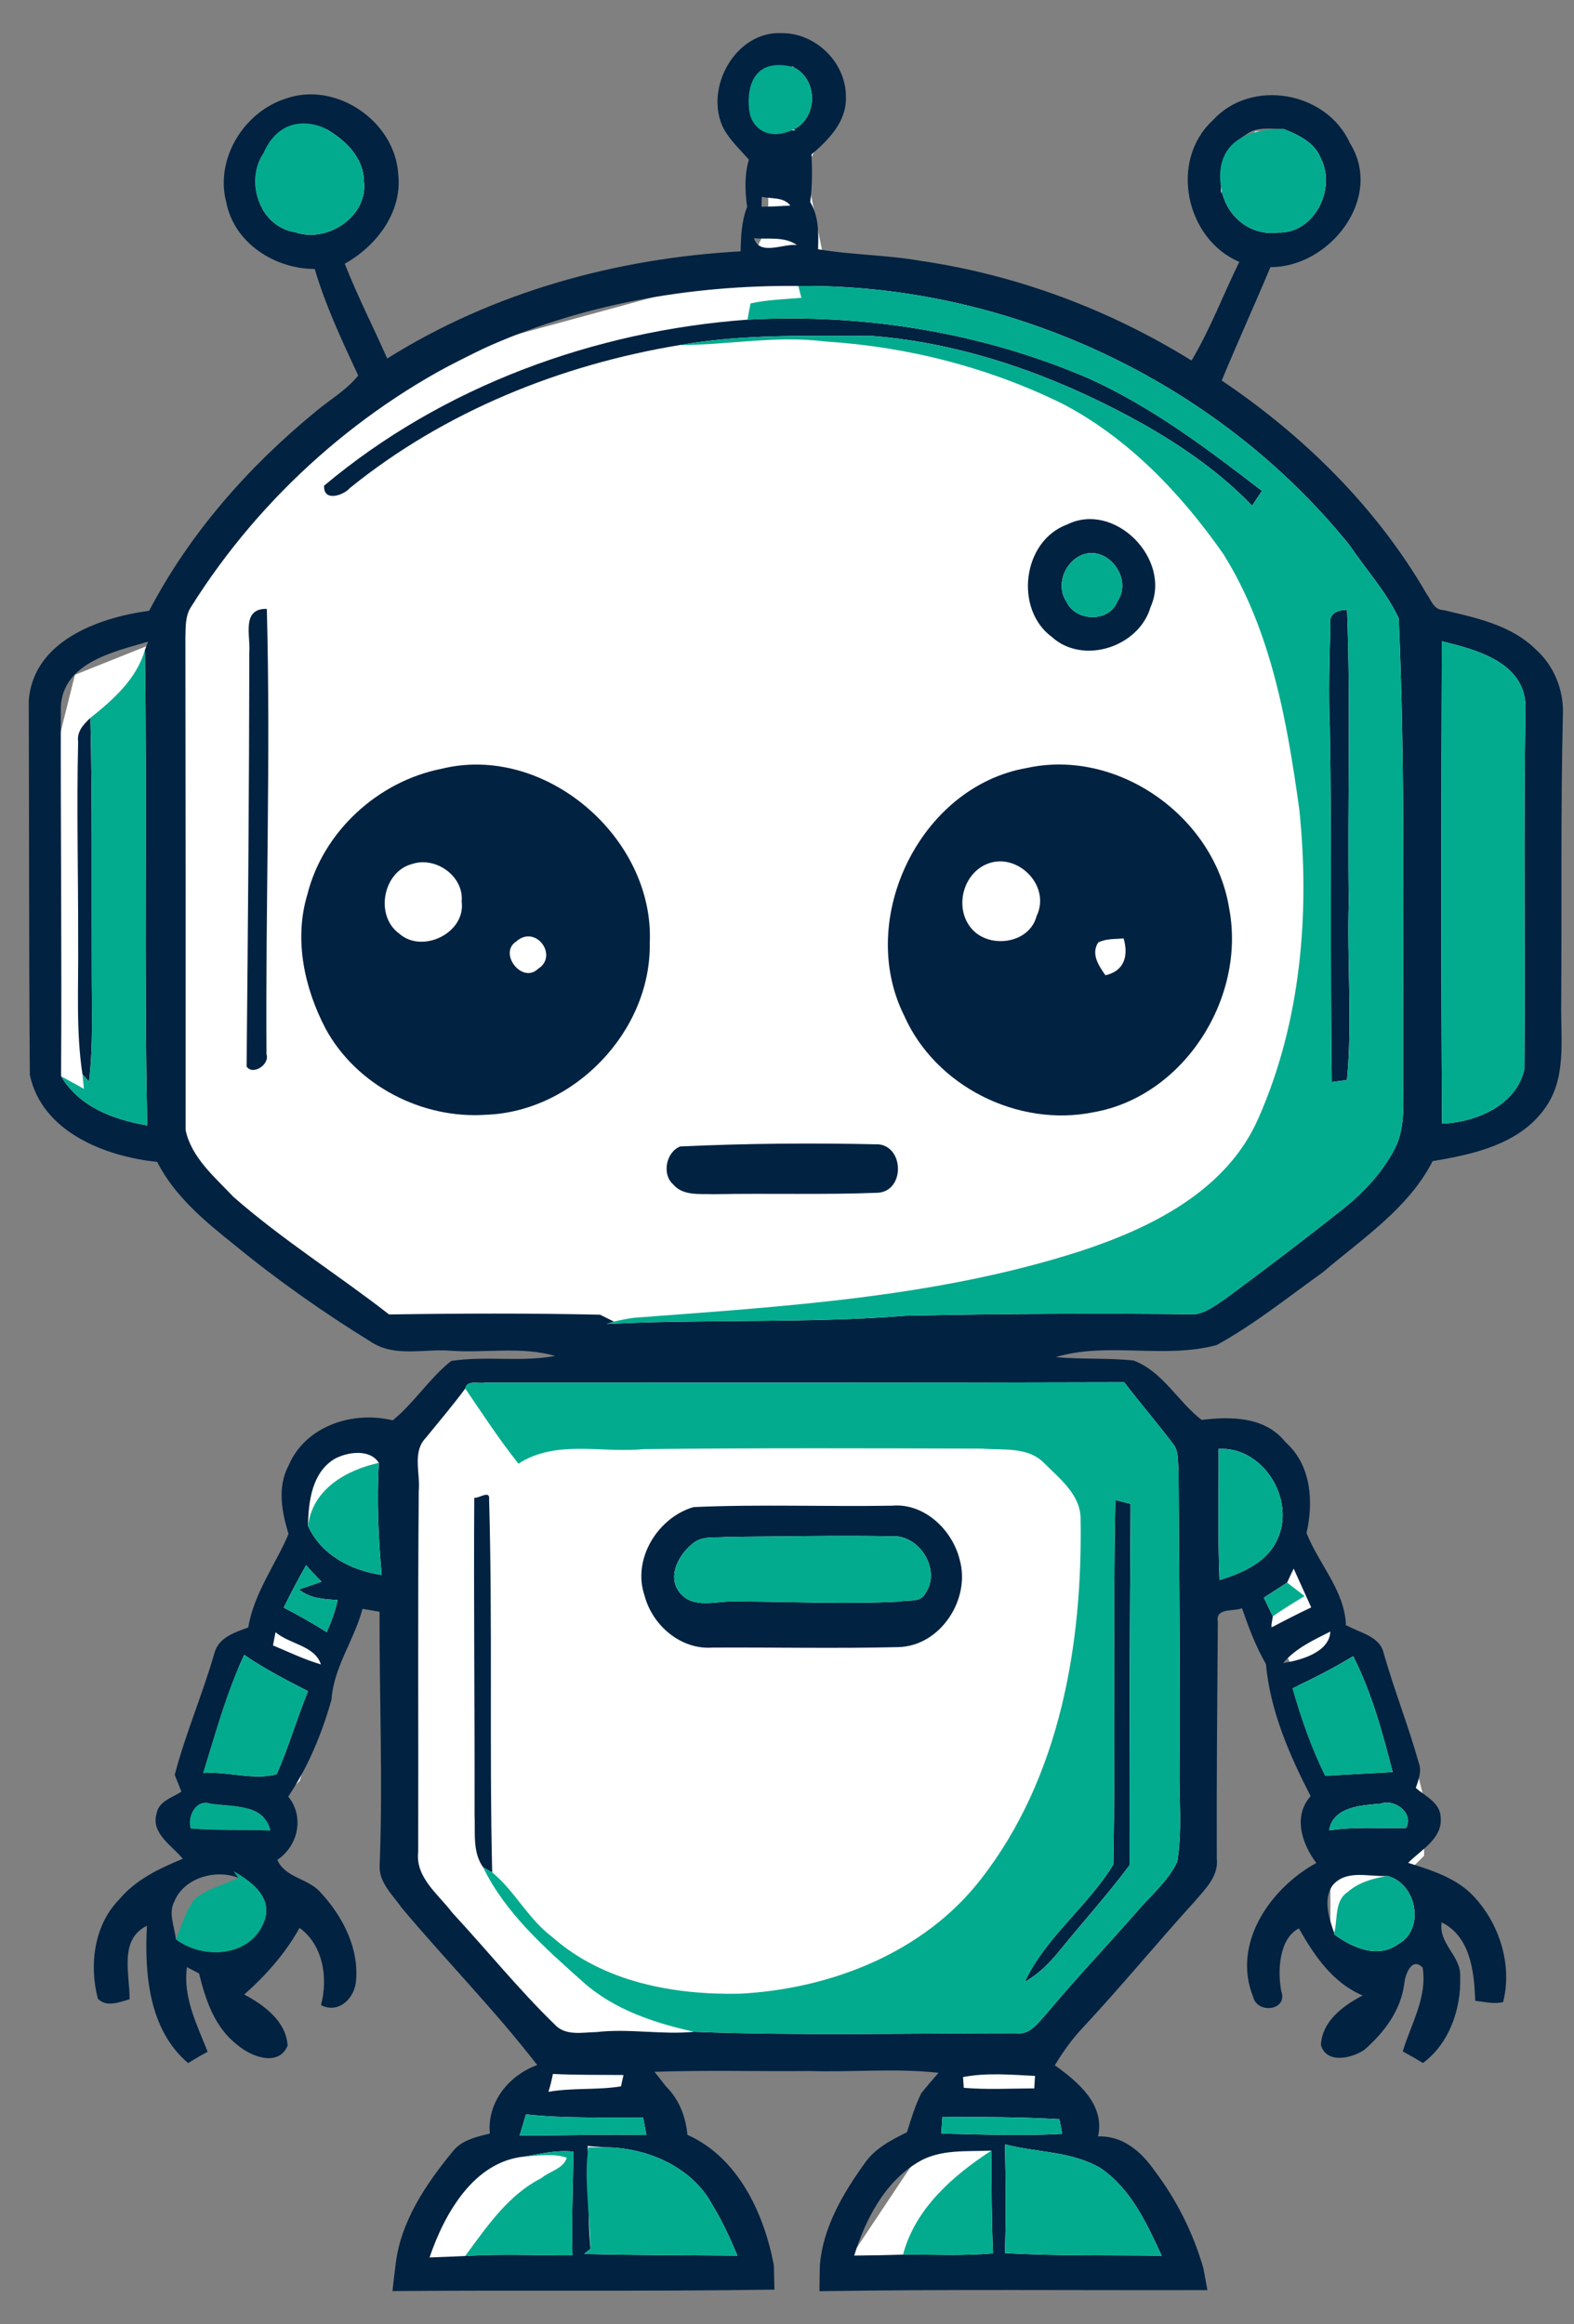 <svg width="42" height="62" viewBox="0 0 42 62" fill="none" xmlns="http://www.w3.org/2000/svg">
<rect x="0" y="0" width="42" height="62" fill="#808080" stroke="none"/>
<g clip-path="url(#clip0_3840_7737)">
<path d="M21.5 4.5L22 7H20L20.5 6V4.5L20 3.5V2L21 1.5L22 2V3.5L21.5 4.5Z" fill="white"/>
<path d="M10.5 5L10 6L8.5 6.5L7 6V4.5L8 3L9.5 3.5L10.5 5Z" fill="white"/>
<path d="M3 30L1.5 29V20L2 18L4.5 17L6 14.5L9.5 11L13.5 9L19 7.5H22.5L26.5 8L31.5 10L36.5 14L38.5 17L41 18V29.5L38 31L35.5 33.5L32 35.5L16 36L10.5 35.5L8.5 34L6 32L4.5 30.5L3 30Z" fill="white"/>
<path d="M12.5 36.5L11 38.5H8.5L8 41L7 43.5L6.5 44L5.5 47.5L7 48.5L8 47.5L9.5 42.5H10.5L11 50.5L15 55L13.5 57L13 57.5L11 60.5L20.5 61L19.5 59L18.5 57.5L17.5 56.5L17 55H26L25 56L24.5 57.5L22.5 60.5H31.5L30.5 58.5L29 57L28.5 56L27.5 55L32 50.5L32.5 43L33.5 42.5L34.5 44.5L35.5 47.5V51.5L36 52L37 52.5L38 52V50.5L37.5 50L38 49.5V48L37.5 46L36 43.5L35 41.5L34.5 39.5L33.5 38.5H32L30.5 36.5H12.5Z" fill="white"/>
<path d="M34 7L35.5 6L36 5L35 3.5H33.5L32.5 4.5V6L34 7Z" fill="white"/>
<path d="M19.312 3.438C18.768 2.369 19.623 0.819 20.864 0.884C21.776 0.88 22.59 1.681 22.572 2.606C22.585 3.251 22.107 3.734 21.653 4.12C21.675 4.542 21.675 4.967 21.62 5.389C21.848 5.772 21.844 6.214 21.829 6.648C22.732 6.803 23.657 6.798 24.561 6.957C27.12 7.33 29.595 8.253 31.795 9.618C32.295 8.778 32.639 7.861 33.069 6.985C31.641 6.384 31.194 4.292 32.354 3.218C33.376 2.082 35.391 2.43 36.02 3.815C36.937 5.285 35.477 7.134 33.9 7.125C33.475 8.139 33.02 9.135 32.6 10.151C34.79 11.624 36.726 13.531 38.06 15.83C38.184 15.998 38.257 16.272 38.514 16.273C39.38 16.479 40.314 16.667 40.976 17.32C41.463 17.751 41.73 18.404 41.704 19.055C41.642 21.644 41.678 24.234 41.658 26.823C41.647 27.741 41.801 28.763 41.23 29.555C40.553 30.522 39.316 30.792 38.228 30.973C37.575 32.243 36.352 33.037 35.299 33.937C34.367 34.601 33.468 35.33 32.464 35.879C31.067 36.258 29.55 35.785 28.168 36.201C28.857 36.264 29.554 36.219 30.245 36.291C31.025 36.58 31.433 37.395 32.065 37.876C32.85 37.778 33.766 37.788 34.304 38.472C34.988 39.076 35.055 40.053 34.863 40.892C35.183 41.713 35.878 42.422 35.915 43.346C36.268 43.557 36.816 43.631 36.922 44.099C37.202 45.079 37.577 46.026 37.853 47.006C37.945 47.237 37.856 47.47 37.779 47.692C38.035 47.918 38.439 48.09 38.443 48.487C38.492 49.046 37.913 49.347 37.575 49.691C38.2 49.889 38.866 50.092 39.327 50.588C40.015 51.322 40.36 52.422 40.108 53.406C39.86 53.464 39.61 53.397 39.364 53.371C39.338 52.605 39.241 51.659 38.468 51.278C38.38 51.855 38.992 52.173 38.963 52.726C38.992 53.58 38.676 54.508 37.97 55.03C37.792 54.922 37.612 54.819 37.43 54.721C37.65 53.992 38.09 53.275 37.961 52.485C37.672 52.186 37.496 52.678 37.474 52.89C37.391 53.613 36.939 54.214 36.408 54.677C36.073 54.906 35.4 55.063 35.248 54.554C35.272 53.915 35.845 53.497 36.36 53.229C35.56 52.89 35.073 52.169 34.659 51.44C34.135 51.705 34.086 52.552 34.187 53.107C34.38 53.634 33.543 53.732 33.437 53.262C32.865 51.836 33.904 50.361 35.124 49.695C34.74 49.184 34.494 48.448 34.972 47.912C34.404 46.808 33.893 45.636 33.779 44.386C33.507 43.916 33.317 43.409 33.141 42.899C32.916 42.995 32.431 42.875 32.496 43.258C32.481 45.362 32.461 47.466 32.468 49.573C32.523 50.031 32.181 50.368 31.911 50.684C30.883 51.814 29.913 52.996 28.87 54.113C28.593 54.408 28.359 54.743 28.146 55.091C28.758 55.529 29.49 56.132 29.3 56.988C29.953 56.964 30.449 57.388 30.801 57.894C31.394 58.673 31.841 59.566 32.111 60.507C32.139 60.653 32.192 60.942 32.218 61.088C28.769 61.097 25.317 61.062 21.866 61.117C21.868 60.885 21.871 60.653 21.877 60.422C21.96 59.413 22.493 58.512 23.07 57.708C23.344 57.308 23.78 57.084 24.201 56.877C24.311 56.524 24.418 56.167 24.583 55.836C24.732 55.651 24.888 55.47 25.043 55.291C23.899 55.165 22.748 55.279 21.601 55.244C20.222 55.257 18.844 55.217 17.465 55.265C17.566 55.392 17.667 55.522 17.77 55.653C18.121 56.002 18.298 56.459 18.343 56.947C19.693 57.547 20.39 59.043 20.649 60.426C20.653 60.589 20.662 60.912 20.665 61.075C17.268 61.127 13.871 61.084 10.473 61.114C10.497 60.879 10.525 60.644 10.556 60.409C10.688 59.255 11.365 58.264 12.08 57.389C12.321 57.083 12.714 57.001 13.071 56.912C12.992 56.077 13.582 55.355 14.336 55.085C13.205 53.624 11.909 52.306 10.722 50.895C10.482 50.549 10.107 50.216 10.13 49.761C10.22 47.505 10.12 45.249 10.128 42.993C10.014 42.973 9.786 42.936 9.672 42.915C9.457 43.748 8.905 44.461 8.846 45.336C8.591 46.244 8.219 47.139 7.692 47.923C8.128 48.461 7.958 49.238 7.4 49.611C7.609 50.094 8.232 50.103 8.556 50.483C9.153 51.126 9.604 52.003 9.493 52.907C9.414 53.352 9.019 53.711 8.565 53.487C8.758 52.761 8.624 51.884 7.993 51.426C7.615 52.106 7.098 52.689 6.517 53.203C7.048 53.486 7.635 53.915 7.675 54.568C7.427 55.152 6.679 54.852 6.328 54.542C5.727 54.079 5.484 53.347 5.311 52.641C5.232 52.598 5.07 52.517 4.989 52.474C4.875 53.273 5.258 54.011 5.541 54.73C5.364 54.825 5.19 54.926 5.021 55.033C3.973 54.146 3.851 52.654 3.921 51.37C3.166 51.733 3.465 52.67 3.458 53.33C3.186 53.404 2.848 53.554 2.612 53.317C2.375 52.419 2.509 51.344 3.184 50.664C3.625 50.135 4.258 49.839 4.877 49.582C4.598 49.236 4.028 48.909 4.175 48.389C4.228 48.045 4.592 47.956 4.84 47.792C4.782 47.64 4.721 47.49 4.662 47.343C4.951 46.24 5.407 45.192 5.721 44.097C5.831 43.677 6.267 43.544 6.624 43.411C6.776 42.499 7.348 41.743 7.699 40.92C7.519 40.328 7.394 39.67 7.699 39.095C8.15 38.032 9.418 37.628 10.479 37.887C11.056 37.418 11.459 36.763 12.04 36.303C12.959 36.162 13.896 36.34 14.814 36.169C13.913 35.91 12.957 36.095 12.032 36.031C11.33 35.971 10.545 36.212 9.914 35.803C8.637 35.016 7.403 34.15 6.243 33.196C5.458 32.571 4.659 31.905 4.193 30.993C2.811 30.851 1.121 30.198 0.796 28.673C0.77 25.348 0.779 22.019 0.767 18.692C0.884 17.098 2.633 16.473 3.98 16.292C5.059 14.228 6.627 12.451 8.418 10.983C8.799 10.661 9.243 10.411 9.558 10.016C9.126 9.089 8.688 8.157 8.398 7.175C7.339 7.175 6.254 6.491 6.039 5.404C5.728 4.231 6.517 2.972 7.644 2.624C8.975 2.166 10.541 3.238 10.626 4.645C10.74 5.661 10.043 6.565 9.199 7.035C9.538 7.895 9.959 8.719 10.332 9.564C13.157 7.791 16.45 6.887 19.761 6.705C19.772 6.304 19.785 5.895 19.936 5.52C19.879 5.097 19.862 4.669 19.983 4.257C19.75 3.994 19.485 3.749 19.314 3.438H19.312ZM20.279 1.997C19.834 2.35 19.943 3.111 20.358 3.44C20.645 3.516 20.95 3.471 21.246 3.479L21.166 3.458C21.837 3.14 21.835 2.101 21.156 1.785L21.186 1.772C20.881 1.816 20.515 1.749 20.279 1.997ZM7.001 4.205L7.023 4.098C6.521 4.865 6.942 6.056 7.881 6.195C8.731 6.495 9.834 5.766 9.71 4.825C9.699 4.202 9.216 3.739 8.716 3.447C8.06 3.355 7.243 3.475 7.001 4.205ZM33.255 3.586C32.707 3.904 32.564 4.577 32.582 5.165L32.602 5.1C32.755 5.796 33.378 6.295 34.097 6.204C35.068 6.239 35.661 5.047 35.246 4.226C35.08 3.797 34.648 3.602 34.257 3.438C33.919 3.447 33.543 3.366 33.255 3.586ZM20.327 5.25L20.32 5.516C20.575 5.511 20.833 5.5 21.09 5.483C20.908 5.248 20.583 5.309 20.327 5.25ZM20.118 6.354C20.272 6.837 20.901 6.491 21.263 6.537C20.932 6.299 20.498 6.389 20.118 6.354ZM12.86 9.315C9.694 10.796 6.969 13.211 5.103 16.181C4.936 16.429 4.956 16.736 4.947 17.02C4.953 21.396 4.956 25.771 4.953 30.146C5.107 30.879 5.736 31.404 6.23 31.927C7.536 33.074 9.015 33.998 10.383 35.063C12.258 35.034 14.137 35.028 16.011 35.069C16.102 35.115 16.29 35.208 16.384 35.254L16.189 35.317C18.847 35.182 21.517 35.306 24.173 35.097C26.743 35.043 29.315 35.028 31.885 35.058C32.19 35.014 32.44 34.814 32.69 34.649C33.751 33.869 34.799 33.07 35.832 32.253C36.382 31.814 36.878 31.285 37.209 30.659C37.527 30.05 37.43 29.338 37.441 28.678C37.432 24.615 37.502 20.547 37.323 16.49C36.99 15.783 36.444 15.186 36.007 14.539C32.477 10.162 26.903 7.569 21.302 7.628C18.413 7.6 15.501 8.113 12.86 9.315ZM1.623 18.853C1.614 22.137 1.653 25.422 1.629 28.708C2.122 29.531 3.03 29.867 3.929 30.019C3.839 25.793 3.929 21.566 3.866 17.34L3.951 17.117C3.041 17.383 1.682 17.673 1.623 18.853ZM38.474 17.107C38.459 21.398 38.45 25.686 38.48 29.974C39.38 29.939 40.471 29.484 40.676 28.515C40.702 25.3 40.651 22.078 40.706 18.866C40.706 17.675 39.401 17.328 38.474 17.107ZM12.415 37.038C12.082 37.49 11.716 37.917 11.363 38.353C10.994 38.731 11.22 39.3 11.174 39.77C11.146 42.976 11.168 46.185 11.159 49.392C11.078 50.085 11.701 50.531 12.071 51.024C12.986 52.01 13.834 53.062 14.799 54C15.086 54.318 15.54 54.211 15.917 54.205C16.785 54.105 17.654 54.281 18.522 54.198C21.382 54.305 24.25 54.235 27.113 54.236C27.484 54.288 27.697 53.959 27.918 53.722C28.701 52.785 29.541 51.901 30.345 50.984C30.71 50.555 31.17 50.181 31.413 49.661C31.551 48.839 31.46 47.997 31.473 47.165C31.492 44.511 31.464 41.858 31.448 39.204C31.422 38.973 31.459 38.707 31.301 38.514C30.88 37.956 30.422 37.427 29.997 36.87C24.317 36.887 18.632 36.881 12.95 36.88C12.775 36.922 12.472 36.793 12.415 37.038ZM32.516 38.649C32.523 39.816 32.492 40.983 32.541 42.15C33.15 41.958 33.821 41.678 34.09 41.048C34.573 39.986 33.698 38.579 32.516 38.649ZM8.219 40.702C8.571 41.482 9.372 41.893 10.183 42.011C10.098 41.016 10.049 40.018 10.109 39.021C9.869 38.64 9.267 38.729 8.925 38.917C8.322 39.285 8.229 40.055 8.219 40.702ZM7.571 42.882C7.962 43.084 8.344 43.3 8.718 43.537C8.843 43.261 8.946 42.975 9.01 42.679C8.648 42.66 8.271 42.64 7.979 42.398C8.179 42.331 8.379 42.263 8.58 42.192C8.438 42.048 8.3 41.902 8.168 41.752C7.957 42.122 7.758 42.499 7.571 42.882ZM34.345 42.215C34.137 42.348 33.929 42.483 33.724 42.618C33.803 42.784 33.883 42.951 33.964 43.117L33.913 43.42C34.268 43.233 34.624 43.049 34.988 42.877C34.832 42.531 34.676 42.187 34.52 41.843C34.461 41.965 34.402 42.089 34.345 42.215ZM7.352 43.539C7.335 43.626 7.3 43.803 7.284 43.89C7.707 44.069 8.122 44.267 8.563 44.398C8.401 43.894 7.727 43.86 7.352 43.539ZM34.24 44.361C34.707 44.289 35.472 44.077 35.498 43.522C35.049 43.749 34.571 43.966 34.24 44.361ZM6.517 44.143C6.041 45.151 5.752 46.233 5.421 47.296C6.07 47.241 6.776 47.503 7.385 47.324C7.703 46.603 7.92 45.841 8.219 45.112C7.639 44.813 7.056 44.515 6.517 44.143ZM34.488 45.033C34.716 45.835 34.992 46.623 35.36 47.372C35.959 47.33 36.56 47.307 37.161 47.269C36.889 46.215 36.604 45.153 36.108 44.178C35.586 44.495 35.042 44.774 34.488 45.033ZM5.091 48.774C5.796 48.835 6.508 48.798 7.216 48.829C7.039 48.097 6.17 48.204 5.6 48.108C5.225 47.988 4.991 48.463 5.091 48.774ZM35.461 48.826C36.143 48.72 36.832 48.781 37.518 48.761C37.737 48.369 37.217 47.975 36.849 48.11C36.336 48.158 35.577 48.182 35.461 48.826ZM4.659 50.706C4.48 51.028 4.659 51.394 4.693 51.729C5.432 52.291 6.723 52.2 7.059 51.224C7.276 50.603 6.703 50.185 6.24 49.92L6.363 50.092C5.771 49.854 4.923 50.079 4.659 50.706ZM35.556 50.294C35.299 50.669 35.463 51.167 35.601 51.561L35.595 51.594C36.079 51.951 36.755 52.26 37.31 51.86C38.04 51.453 37.797 50.235 37.022 50.041C36.531 50.07 35.924 49.856 35.556 50.294ZM14.634 55.799C15.273 55.686 15.93 55.757 16.57 55.653C16.586 55.577 16.621 55.425 16.637 55.35C16.009 55.344 15.382 55.353 14.753 55.322C14.724 55.483 14.683 55.642 14.634 55.799ZM25.697 55.405C25.703 55.475 25.712 55.62 25.717 55.692C26.342 55.745 26.971 55.709 27.598 55.707C27.602 55.623 27.613 55.457 27.618 55.374C26.979 55.344 26.33 55.283 25.697 55.405ZM14.033 56.4C13.981 56.587 13.924 56.776 13.865 56.962C14.992 56.973 16.119 56.925 17.246 56.953C17.224 56.837 17.182 56.602 17.162 56.485C16.117 56.472 15.071 56.515 14.033 56.4ZM25.148 56.467C25.14 56.578 25.122 56.801 25.114 56.912C26.188 56.936 27.265 56.981 28.341 56.92C28.322 56.822 28.288 56.627 28.271 56.529C27.23 56.468 26.19 56.47 25.148 56.467ZM15.68 57.243C15.735 58.155 15.665 59.074 15.757 59.984L15.588 60.124C16.952 60.16 18.316 60.156 19.678 60.169C19.485 59.708 19.277 59.252 19.016 58.826C18.47 57.798 17.263 57.284 16.145 57.279C15.99 57.267 15.834 57.254 15.68 57.243ZM26.815 57.199C26.837 58.166 26.85 59.133 26.813 60.1C28.207 60.184 29.604 60.15 30.999 60.172C30.6 59.311 30.183 58.392 29.374 57.839C28.596 57.375 27.666 57.423 26.815 57.199ZM14.009 57.524C12.646 57.647 11.861 59.046 11.462 60.217C11.779 60.206 12.095 60.193 12.413 60.178C13.367 60.119 14.321 60.163 15.275 60.161C15.249 59.239 15.29 58.316 15.303 57.395C14.869 57.343 14.435 57.449 14.009 57.524ZM24.504 57.672C23.605 58.205 23.096 59.196 22.793 60.167C23.226 60.163 23.662 60.156 24.096 60.141C24.896 60.136 25.697 60.18 26.497 60.108C26.458 59.194 26.458 58.281 26.451 57.367C25.798 57.397 25.09 57.321 24.504 57.672Z" fill="#022241"/>
<path d="M8.648 12.956C11.808 10.302 15.86 8.826 19.945 8.527C23.046 8.359 26.189 8.862 29.05 10.093C30.732 10.853 32.218 11.972 33.674 13.095C33.585 13.226 33.497 13.357 33.411 13.49C32.582 12.623 31.589 11.935 30.554 11.34C28.313 10.082 25.837 9.163 23.263 8.96C21.551 8.963 19.821 8.904 18.128 9.206C14.948 9.733 11.861 10.977 9.337 13.017C9.168 13.215 8.627 13.4 8.648 12.956Z" fill="#022241"/>
<path d="M28.47 13.993C29.74 13.359 31.275 14.916 30.701 16.194C30.392 17.257 28.903 17.747 28.067 16.991C27.058 16.246 27.284 14.431 28.47 13.993ZM28.788 14.842C28.379 15.066 28.181 15.643 28.455 16.046C28.697 16.584 29.596 16.617 29.819 16.038C30.253 15.402 29.493 14.456 28.788 14.842Z" fill="#022241"/>
<path d="M6.653 17.387C6.686 16.956 6.438 16.225 7.12 16.242C7.225 20.201 7.083 24.164 7.111 28.123C7.206 28.392 6.745 28.697 6.58 28.449C6.616 24.761 6.648 21.074 6.653 17.387Z" fill="#022241"/>
<path d="M35.501 16.665C35.442 16.368 35.692 16.268 35.944 16.268C36.045 18.864 35.952 21.462 35.99 24.059C35.939 25.64 36.091 27.239 35.942 28.808C35.841 28.82 35.637 28.85 35.536 28.863C35.492 25.71 35.541 22.555 35.484 19.4C35.448 18.489 35.474 17.577 35.501 16.665Z" fill="#022241"/>
<path d="M2.085 19.785C2.046 19.511 2.233 19.319 2.412 19.149C2.465 21.399 2.441 23.652 2.449 25.902C2.447 26.886 2.491 27.872 2.375 28.852C2.331 28.802 2.244 28.704 2.2 28.656C2.024 27.496 2.097 26.322 2.085 25.155C2.09 23.365 2.042 21.575 2.085 19.785Z" fill="#022241"/>
<path d="M11.778 20.508C14.532 19.824 17.472 22.341 17.338 25.166C17.371 27.524 15.303 29.651 12.973 29.736C11.265 29.856 9.508 28.956 8.684 27.432C8.12 26.352 7.84 25.056 8.201 23.863C8.622 22.176 10.092 20.841 11.778 20.508ZM11.002 23.045C10.216 23.245 9.997 24.429 10.651 24.902C11.262 25.451 12.433 24.891 12.319 24.046C12.381 23.369 11.624 22.84 11.002 23.045ZM13.771 25.117C13.295 25.429 13.931 26.254 14.358 25.843C14.911 25.496 14.293 24.645 13.771 25.117Z" fill="#022241"/>
<path d="M27.399 20.486C29.83 19.952 32.413 21.79 32.8 24.238C33.251 26.629 31.584 29.255 29.166 29.671C27.164 30.074 24.962 28.978 24.127 27.093C22.838 24.515 24.552 20.978 27.399 20.486ZM26.282 23.071C25.688 23.358 25.487 24.196 25.886 24.723C26.333 25.326 27.46 25.202 27.66 24.436C28.065 23.6 27.09 22.675 26.282 23.071ZM29.304 25.141C29.105 25.448 29.32 25.764 29.497 26.015C30.006 25.901 30.116 25.49 29.982 25.032C29.754 25.054 29.513 25.033 29.304 25.141Z" fill="#022241"/>
<path d="M18.152 30.581C19.915 30.5 21.691 30.485 23.456 30.526C24.131 30.612 24.135 31.765 23.432 31.816C21.969 31.874 20.502 31.827 19.037 31.855C18.673 31.84 18.228 31.907 17.963 31.594C17.654 31.323 17.774 30.727 18.152 30.581Z" fill="#022241"/>
<path d="M12.655 39.953C12.775 39.975 13.08 39.736 13.051 39.99C13.145 43.306 13.056 46.627 13.133 49.946L12.891 49.809C12.6 49.397 12.687 48.875 12.663 48.402C12.67 45.586 12.637 42.769 12.655 39.953Z" fill="#022241"/>
<path d="M29.762 40.014C29.863 40.038 30.065 40.09 30.168 40.116C30.146 43.328 30.137 46.542 30.139 49.756C29.55 50.544 28.892 51.272 28.273 52.034C28.01 52.359 27.71 52.661 27.344 52.866C27.903 51.672 29.023 50.856 29.707 49.737C29.773 46.501 29.692 43.254 29.762 40.014Z" fill="#022241"/>
<path d="M18.507 40.201C20.27 40.123 22.039 40.193 23.805 40.164C24.659 40.088 25.41 40.804 25.607 41.601C25.907 42.653 25.1 43.903 23.98 43.936C22.326 43.977 20.667 43.94 19.011 43.949C18.169 44.01 17.412 43.363 17.2 42.566C16.862 41.584 17.557 40.476 18.507 40.201ZM18.537 41.133C18.14 41.417 17.776 42.035 18.138 42.483C18.491 42.925 19.099 42.708 19.577 42.719C21.05 42.721 22.522 42.797 23.995 42.723C24.219 42.666 24.57 42.762 24.692 42.501C25.127 41.878 24.53 40.926 23.794 40.979C22.331 40.953 20.868 40.985 19.404 40.996C19.118 41.029 18.787 40.961 18.537 41.133Z" fill="#022241"/>
<path d="M21.157 1.785C21.835 2.101 21.837 3.14 21.166 3.458C20.495 3.776 20.07 3.403 20 3C19.914 2.5 20 1.5 21.157 1.785Z" fill="#03AB8E"/>
<path d="M8.716 3.447C9.216 3.739 9.699 4.202 9.71 4.825C9.834 5.766 8.731 6.495 7.881 6.195C6.942 6.056 6.521 4.865 7.023 4.098C7.5 3 8.449 3.291 8.716 3.447Z" fill="#03AB8E"/>
<path d="M21.302 7.628C26.903 7.569 32.477 10.162 36.007 14.539C36.444 15.186 36.99 15.784 37.323 16.49C37.502 20.547 37.432 24.616 37.441 28.678C37.43 29.338 37.527 30.05 37.209 30.659C36.878 31.286 36.382 31.815 35.832 32.253C34.799 33.07 33.751 33.869 32.69 34.65C32.44 34.814 32.19 35.014 31.885 35.058C29.315 35.029 26.743 35.043 24.173 35.097C21.517 35.306 18.847 35.182 16.189 35.317L16.384 35.254C16.56 35.21 16.739 35.175 16.921 35.151C20.932 34.847 25.011 34.609 28.868 33.361C30.744 32.741 32.742 31.748 33.578 29.83C34.713 27.267 34.955 24.375 34.672 21.607C34.347 19.255 33.922 16.823 32.645 14.781C31.517 13.169 30.117 11.695 28.363 10.776C26.383 9.799 24.199 9.243 22.002 9.108C20.71 8.945 19.421 9.202 18.128 9.206C19.822 8.904 21.552 8.964 23.263 8.96C25.837 9.163 28.313 10.082 30.554 11.34C31.589 11.935 32.582 12.623 33.411 13.491C33.498 13.357 33.586 13.226 33.674 13.095C32.218 11.972 30.733 10.854 29.05 10.094C26.19 8.862 23.046 8.359 19.945 8.527C19.965 8.418 20.006 8.202 20.026 8.094C20.471 7.995 20.93 7.982 21.384 7.945C21.364 7.865 21.322 7.708 21.302 7.628ZM35.501 16.666C35.474 17.577 35.448 18.489 35.485 19.401C35.542 22.555 35.492 25.71 35.536 28.863C35.637 28.85 35.842 28.821 35.943 28.808C36.092 27.24 35.939 25.64 35.99 24.059C35.952 21.463 36.045 18.864 35.944 16.268C35.693 16.268 35.443 16.368 35.501 16.666Z" fill="#03AB8E"/>
<path d="M28.788 14.842C29.494 14.456 30.253 15.403 29.819 16.039C29.597 16.618 28.698 16.584 28.455 16.046C28.181 15.643 28.38 15.066 28.788 14.842Z" fill="#03AB8E"/>
<path d="M38.474 17.107C39.401 17.328 40.706 17.675 40.706 18.866C40.651 22.078 40.702 25.3 40.677 28.515C40.471 29.484 39.381 29.939 38.48 29.974C38.45 25.686 38.46 21.398 38.474 17.107Z" fill="#03AB8E"/>
<path d="M3.866 17.341C3.931 21.566 3.839 25.794 3.929 30.019C3.03 29.867 2.122 29.531 1.629 28.708C1.831 28.819 2.035 28.932 2.239 29.044L2.201 28.656C2.245 28.704 2.331 28.802 2.375 28.852C2.491 27.872 2.447 26.886 2.449 25.903C2.441 23.652 2.465 21.4 2.412 19.149C3.021 18.663 3.64 18.119 3.866 17.341Z" fill="#03AB8E"/>
<path d="M12.415 37.039C12.472 36.793 12.775 36.922 12.95 36.88C18.633 36.882 24.317 36.887 29.997 36.87C30.422 37.427 30.88 37.956 31.301 38.514C31.459 38.707 31.422 38.973 31.448 39.204C31.465 41.858 31.492 44.511 31.474 47.165C31.461 47.997 31.551 48.839 31.413 49.662C31.17 50.181 30.711 50.555 30.345 50.984C29.542 51.901 28.701 52.785 27.918 53.722C27.698 53.959 27.484 54.288 27.113 54.237C24.251 54.235 21.383 54.305 18.522 54.198C17.458 53.961 16.388 53.61 15.557 52.868C14.551 51.968 13.494 51.048 12.891 49.809L13.134 49.946C13.742 50.447 14.097 51.193 14.735 51.668C16.099 52.876 17.984 53.218 19.748 53.181C22.168 53.053 24.657 52.088 26.179 50.12C28.284 47.418 28.889 43.864 28.834 40.511C28.834 39.872 28.273 39.439 27.861 39.027C27.427 38.583 26.762 38.688 26.203 38.642C23.194 38.631 20.184 38.623 17.177 38.655C16.059 38.768 14.842 38.392 13.834 39.043C13.323 38.401 12.875 37.715 12.415 37.039ZM29.762 40.014C29.692 43.254 29.773 46.501 29.707 49.737C29.023 50.856 27.904 51.672 27.345 52.866C27.71 52.661 28.01 52.36 28.273 52.034C28.893 51.272 29.551 50.544 30.139 49.756C30.137 46.542 30.146 43.328 30.169 40.116C30.066 40.09 29.863 40.038 29.762 40.014Z" fill="#03AB8E"/>
<path d="M32.516 38.649C33.698 38.579 34.573 39.986 34.089 41.048C33.821 41.678 33.15 41.958 32.541 42.15C32.492 40.983 32.523 39.816 32.516 38.649Z" fill="#03AB8E"/>
<path d="M8.22 40.702C8.337 39.724 9.24 39.212 10.11 39.021C10.049 40.018 10.099 41.016 10.183 42.011C9.372 41.893 8.571 41.482 8.22 40.702Z" fill="#03AB8E"/>
<path d="M18.537 41.133C18.787 40.961 19.118 41.029 19.404 40.996C20.868 40.985 22.331 40.954 23.795 40.98C24.53 40.926 25.128 41.878 24.692 42.501C24.57 42.762 24.219 42.666 23.995 42.723C22.523 42.797 21.05 42.721 19.577 42.72C19.099 42.709 18.491 42.925 18.138 42.483C17.776 42.035 18.138 41.418 18.537 41.133Z" fill="#03AB8E"/>
<path d="M7.571 42.882C7.758 42.499 7.957 42.122 8.168 41.752C8.301 41.902 8.439 42.048 8.58 42.193C8.38 42.263 8.179 42.331 7.979 42.398C8.271 42.64 8.648 42.66 9.01 42.679C8.946 42.975 8.843 43.261 8.718 43.537C8.345 43.3 7.962 43.084 7.571 42.882Z" fill="#03AB8E"/>
<path d="M34.345 42.215C34.499 42.335 34.656 42.455 34.812 42.575C34.525 42.749 34.236 42.921 33.965 43.117C33.884 42.951 33.803 42.784 33.724 42.618C33.929 42.483 34.137 42.348 34.345 42.215Z" fill="#03AB8E"/>
<path d="M6.517 44.143C7.056 44.515 7.638 44.813 8.219 45.112C7.92 45.841 7.703 46.603 7.385 47.324C6.776 47.503 6.07 47.241 5.421 47.296C5.752 46.233 6.041 45.151 6.517 44.143Z" fill="#03AB8E"/>
<path d="M34.488 45.033C35.042 44.774 35.586 44.495 36.108 44.178C36.604 45.153 36.889 46.215 37.161 47.269C36.56 47.307 35.959 47.33 35.36 47.372C34.992 46.623 34.716 45.835 34.488 45.033Z" fill="#03AB8E"/>
<path d="M5.091 48.774C4.991 48.463 5.225 47.988 5.6 48.108C6.17 48.204 7.039 48.097 7.216 48.829C6.508 48.798 5.797 48.835 5.091 48.774Z" fill="#03AB8E"/>
<path d="M35.461 48.826C35.577 48.182 36.336 48.158 36.849 48.11C37.217 47.975 37.737 48.369 37.518 48.761C36.832 48.781 36.143 48.72 35.461 48.826Z" fill="#03AB8E"/>
<path d="M6.363 50.092L6.239 49.92C6.703 50.185 7.276 50.603 7.059 51.224C6.723 52.2 5.432 52.291 4.693 51.729C4.85 51.365 4.951 50.967 5.199 50.653C5.535 50.375 5.975 50.279 6.363 50.092Z" fill="#03AB8E"/>
<path d="M35.959 50.47C36.255 50.209 36.641 50.103 37.022 50.041C37.798 50.235 38.04 51.453 37.31 51.86C36.755 52.26 36.079 51.951 35.595 51.594L35.601 51.561C35.7 51.196 35.603 50.706 35.959 50.47Z" fill="#03AB8E"/>
<path d="M14.033 56.4C15.071 56.515 16.117 56.472 17.162 56.485C17.182 56.602 17.224 56.837 17.246 56.953C16.119 56.925 14.992 56.973 13.865 56.962C13.924 56.776 13.981 56.587 14.033 56.4Z" fill="#03AB8E"/>
<path d="M25.147 56.467C26.19 56.471 27.23 56.469 28.271 56.53C28.287 56.628 28.322 56.822 28.341 56.92C27.265 56.981 26.188 56.937 25.114 56.913C25.122 56.801 25.14 56.578 25.147 56.467Z" fill="#03AB8E"/>
<path d="M26.815 57.199C27.666 57.423 28.596 57.375 29.374 57.839C30.183 58.392 30.6 59.311 30.999 60.173C29.604 60.15 28.206 60.184 26.813 60.1C26.85 59.133 26.837 58.166 26.815 57.199Z" fill="#03AB8E"/>
<path d="M14.009 57.525C14.435 57.449 14.869 57.343 15.303 57.395C15.29 58.316 15.25 59.239 15.275 60.162C14.321 60.163 13.367 60.119 12.413 60.178C12.99 59.398 13.553 58.555 14.443 58.102C14.656 57.92 15.042 57.848 15.123 57.556C14.763 57.436 14.377 57.501 14.009 57.525Z" fill="#03AB8E"/>
<path d="M16.145 57.279C17.263 57.284 18.471 57.798 19.017 58.826C19.278 59.252 19.485 59.709 19.678 60.169C18.316 60.156 16.952 60.16 15.588 60.124L15.757 59.984C15.702 58.64 15.588 58.059 15.702 57.279L16.145 57.279Z" fill="#03AB8E"/>
<path d="M26.451 57.367C26.459 58.281 26.459 59.194 26.497 60.108C25.697 60.18 24.896 60.136 24.096 60.141C24.422 58.908 25.427 58.037 26.451 57.367Z" fill="#03AB8E"/>
<path d="M32.602 5.1C32.45 4.405 32.602 3.438 34.257 3.438C34.649 3.603 35.081 3.797 35.246 4.226C35.661 5.047 35.068 6.24 34.097 6.204C33.378 6.295 32.755 5.796 32.602 5.1Z" fill="#03AB8E"/>
</g>
<defs>
<clipPath id="clip0_3840_7737">
<rect width="40.941" height="60.235" fill="white" transform="translate(0.765 0.882)"/>
</clipPath>
</defs>
</svg>
